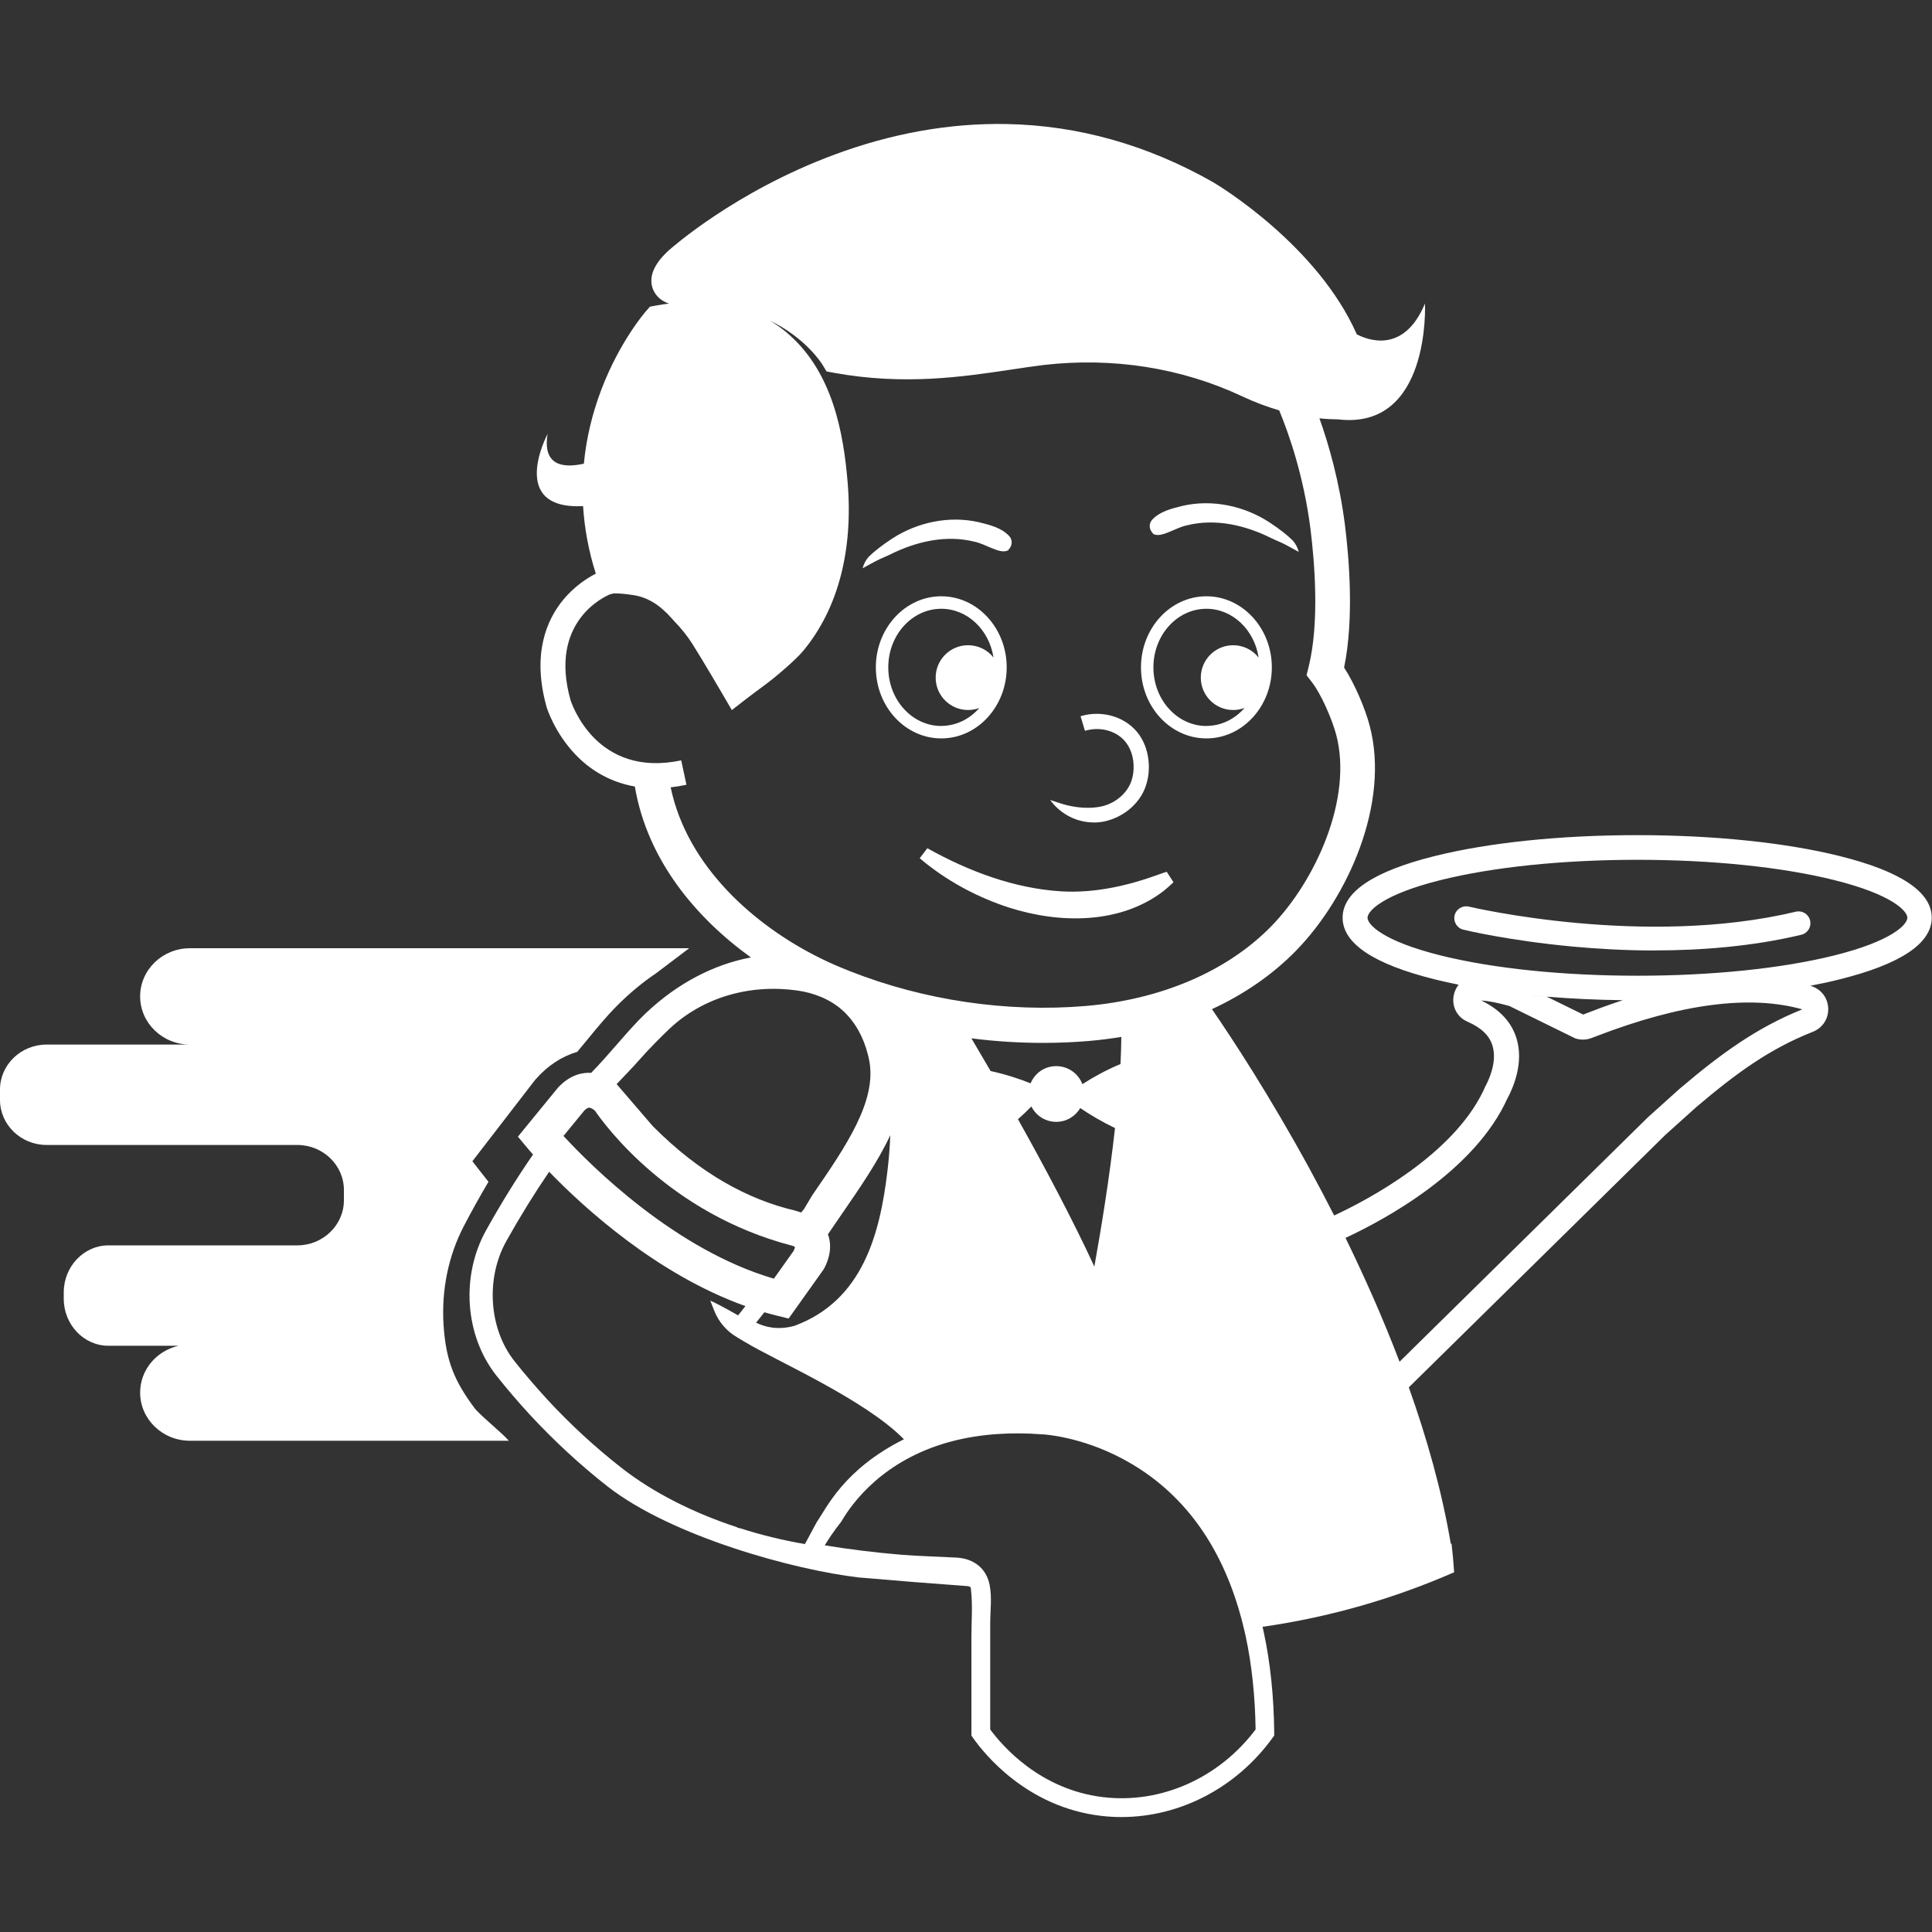 <svg width="1024" height="1024" viewBox="0 0 1024 1024" fill="none" xmlns="http://www.w3.org/2000/svg">
<rect x="0" y="0" width="1024" height="1024" fill="#333333" stroke="none"/>
<g clip-path="url(#clip0_2_95)">
<path d="M365.193 502.647L347.682 515.891C340.446 520.772 333.551 526.507 327.1 532.992C321.57 538.522 316.484 544.7 311.603 550.673L310.852 551.595C309.18 553.609 307.575 555.588 305.937 557.5C297.813 559.889 290.27 564.804 284.023 571.938L283.443 572.587L250.368 615.492L258.901 626.381C254.43 633.924 250.129 641.638 246.033 649.489C237.636 665.463 233.882 683.827 235.11 702.532C236.373 721.442 240.947 732.126 251.494 746.291C254.089 749.807 266.889 760.149 269.687 763.631H100.693C93.389 763.631 86.801 760.764 82.022 756.156C77.244 751.548 74.274 745.165 74.274 738.099C74.274 726.05 82.944 715.947 94.618 713.284H57.446C44.442 713.284 33.792 702.089 33.792 688.401V684.954C33.792 671.266 44.476 660.07 57.446 660.07H157.594C171.179 660.07 182.272 649.318 182.272 636.211V630.682C182.272 617.574 171.179 606.857 157.594 606.857H24.678C11.093 606.857 0 596.105 0 582.997V577.468C0 564.361 11.093 553.643 24.678 553.643H100.693C93.389 553.643 86.801 550.775 82.022 546.167C77.244 541.559 74.274 535.177 74.274 528.111C74.274 514.014 86.118 502.579 100.693 502.579H365.193V502.647Z" fill="white"/>
<path d="M513.16 840.704C514.662 841.216 514.458 841.045 514.662 842.854C515.584 850.978 514.867 859.204 514.867 867.362V893.372C514.867 902.212 514.867 911.019 514.867 919.859L515.755 921.156C521.728 929.656 544.256 957.747 583.441 962.424C587.093 962.867 590.746 963.072 594.398 963.072C625.289 963.072 655.223 947.644 674.406 921.19L675.362 919.859V918.221C675.157 899.174 673.314 881.357 669.833 865.178C669.628 864.188 669.389 863.232 669.184 862.242C704.751 857.156 738.85 847.292 770.731 833.331C770.355 827.631 769.843 822.306 769.331 818.108C769.195 818.142 769.092 818.21 768.956 818.278C764.245 790.357 756.292 762.232 746.701 735.334C746.496 734.72 746.257 734.106 746.052 733.491C746.291 734.106 746.496 734.72 746.701 735.334L882.654 601.532L899.174 586.684C920.201 568.866 937.848 555.93 960.888 546.85C966.042 544.802 969.25 539.887 968.977 534.323C968.738 528.759 965.12 524.117 959.727 522.547C959.659 522.547 959.556 522.513 959.454 522.479C964.915 521.455 970.138 520.329 975.087 519.066C1007.45 511.01 1023.86 500.019 1023.86 486.4C1023.86 472.781 1007.45 461.79 975.087 453.734C946.347 446.566 908.22 442.641 867.738 442.641C827.255 442.641 789.163 446.566 760.388 453.734C728.03 461.79 711.612 472.781 711.612 486.4C711.612 500.019 728.03 511.01 760.388 519.066C764.45 520.056 768.683 521.011 773.086 521.899C771.857 523.503 770.97 525.346 770.526 527.428C769.331 533.47 772.233 539.102 777.83 541.525C785.135 544.7 789.47 548.898 791.074 554.325C793.6 562.756 789.197 572.348 787.012 576.307C786.876 576.614 786.739 576.922 786.603 577.263C786.466 577.57 786.33 577.877 786.159 578.219C769.877 612.147 725.333 635.768 707.14 644.233C702.669 635.494 698.3 627.2 694.101 619.486C672.597 580.096 652.663 549.82 642.355 534.869C659.422 526.985 674.509 516.574 686.831 503.979C714.513 475.682 736.836 425.574 725.948 384.614C723.593 375.637 718.131 362.633 712.397 353.826C717.756 327.987 715.025 295.799 712.875 278.426C709.939 255.317 704.307 235.657 699.324 221.73C703.01 222.106 706.321 222.242 709.154 222.276C758.477 228.113 755.268 160.87 755.268 160.87C744.004 187.938 724.617 180.087 719.121 177.186C698.266 129.911 645.871 98.27 643.174 96.7L643.004 96.597C608.29 76.834 571.494 66.458 533.572 65.741C503.296 65.16 472.337 70.69 441.549 82.227C389.359 101.717 355.942 131.413 354.577 132.608L354.441 132.71C351.471 135.509 342.426 143.906 346.078 153.259C347.682 157.321 350.993 159.71 354.577 160.905C352.154 161.178 349.833 161.553 347.648 161.963L344.474 162.543L342.357 164.966C341.811 165.615 328.567 180.873 318.874 206.097C313.89 219.102 310.75 232.38 309.453 245.76C298.223 248.286 287.505 246.682 290.236 229.99C290.236 229.99 268.766 270.234 309.043 268.254C309.794 280.303 312.047 292.284 315.802 304.06C311.706 306.108 304.572 310.511 298.394 318.054C290.031 328.26 281.737 346.317 289.69 374.648V374.784C289.894 375.33 293.922 388.335 304.981 399.906C311.706 406.972 321.946 414.31 336.486 416.87C343.006 455.646 368.708 486.366 397.995 507.46C378.129 511.181 358.844 521.353 342.426 536.883C337.374 541.662 332.356 547.396 327.1 553.438C322.594 558.558 318.054 563.814 313.344 568.627C308.804 568.354 302.217 569.549 295.799 576.41L274.5 602.453L279.415 608.324C279.689 608.7 280.747 609.929 282.522 611.908C273.647 624.777 265.318 638.259 257.638 652.083C244.122 676.352 246.409 707.994 263.1 729.088C268.766 736.222 274.705 743.185 280.815 749.807C293.649 763.665 307.507 776.465 322.048 787.866C356.318 814.558 421.444 832.205 455.339 836.096C465.203 836.881 475.034 837.769 484.898 838.554M355.396 417.314C358.093 417.007 360.892 416.563 363.827 415.949L361.062 403.012C316.143 412.501 303.07 373.146 302.353 370.927C290.816 329.694 320.137 316.314 323.379 314.982C324.096 314.778 324.779 314.641 325.495 314.505H326.11C326.11 314.505 329.865 314.47 335.974 315.46C346.556 317.133 353.178 324.574 356.762 328.568C357.171 329.045 357.547 329.489 357.888 329.83L358.093 330.035C361.404 333.449 364.339 337.169 366.899 341.163C372.975 350.788 382.464 367.07 382.566 367.241L387.891 376.354L396.254 369.869C397.21 369.152 398.575 368.162 400.111 366.967C403.9 364.203 409.054 360.38 412.877 357.103C419.396 351.573 423.561 347.614 426.018 344.61C444.177 322.492 452.198 291.84 449.297 256.068C447.113 229.547 441.412 196.437 416.358 175.753C413.696 173.568 410.897 171.622 408.098 169.95C426.906 179.063 435.405 192.41 435.917 193.297L438.101 196.881L442.231 197.632C479.266 204.356 510.293 199.714 535.245 195.994C541.525 195.038 547.465 194.15 553.028 193.468C589.858 189.201 626.347 194.97 658.671 210.193C665.429 213.367 671.915 215.723 677.99 217.498C683.145 229.888 691.063 252.45 694.613 280.644C696.73 297.745 699.46 329.933 693.589 353.485L692.497 357.888L695.262 361.472C700.177 367.718 706.014 381.167 708.198 389.359C717.175 423.253 697.173 467.012 673.758 490.974C650.445 514.799 615.526 529.784 575.386 533.197C533.641 536.713 489.677 530.193 450.628 514.799C448 513.775 445.406 512.683 442.812 511.59C440.115 510.396 437.35 509.167 434.62 507.767C400.35 490.871 364.271 459.571 355.465 417.28L355.396 417.314ZM605.628 559.616C604.296 560.026 602.965 560.469 601.634 560.947C602.999 560.469 604.331 560.026 605.628 559.616ZM573.679 574.601C571.563 569.037 566.17 565.077 559.855 565.077C553.54 565.077 548.454 568.832 546.236 574.191C540.228 571.768 533.129 569.446 525.039 567.671C524.663 567.569 524.254 567.501 523.844 567.433C524.22 567.501 524.629 567.603 525.039 567.671C521.25 561.186 517.837 555.315 514.867 550.332C527.531 551.97 540.262 552.755 552.926 552.755C560.981 552.755 568.969 552.414 576.853 551.765C582.758 551.253 588.629 550.537 594.33 549.581C594.295 554.189 594.125 559.002 593.886 563.951C586.069 567.228 579.345 570.982 573.679 574.635V574.601ZM590.984 597.845C588.015 624.572 583.578 651.605 580.028 671.3C568.286 645.871 553.199 617.609 539.546 593.203C542.14 590.916 544.495 588.664 546.645 586.445C549.069 591.292 554.052 594.603 559.821 594.603C565.282 594.603 569.993 591.667 572.553 587.298C577.775 590.848 583.919 594.5 590.95 597.88L590.984 597.845ZM515.755 565.965C515.755 565.965 515.413 565.931 515.209 565.897C515.072 565.897 514.901 565.862 514.765 565.828C514.901 565.828 515.038 565.862 515.209 565.897C515.413 565.897 515.584 565.931 515.755 565.965ZM438.784 654.268C441.139 650.786 443.494 647.339 445.815 643.994C455.714 629.623 465.374 615.663 471.859 601.668C471.654 607.744 471.142 614.093 470.357 620.715C466.398 653.79 457.387 689.391 420.932 702.771C420.932 702.771 420.898 702.771 420.864 702.771C412.126 705.126 405.299 703.317 400.759 701.03L405.129 695.535C407.347 696.184 409.634 696.764 411.887 697.344L417.997 698.846L436.224 673.246L436.668 672.529C437.589 670.959 441.993 662.801 438.852 654.268H438.784ZM326.827 574.601C330.479 570.709 335.155 565.999 338.569 562.074C343.552 556.373 350.242 549.649 354.645 545.451C372.531 528.521 397.414 521.489 422.468 524.971C431.343 526.199 440.183 529.647 446.839 535.757C453.461 541.833 457.762 550.093 459.947 558.763C460.22 559.718 460.424 560.708 460.629 561.664C465.101 583.373 448.273 607.71 430.524 633.481L426.12 640.853L424.619 642.662C424.619 642.662 422.332 641.843 421.41 641.638C396.663 635.802 371.132 622.217 345.941 596.821M309.521 588.8C310.135 588.186 311.364 587.025 312.252 587.093C313.105 587.128 314.197 587.742 315.255 588.595C320.922 596.856 355.089 643.311 419.465 660.139C420.454 660.378 421.001 660.651 421.308 660.821C421.308 661.402 421.001 662.289 420.659 662.972L410.18 677.717C357.888 662.494 313.276 617.95 298.667 602.078L309.521 588.834V588.8ZM426.633 818.381C415.13 816.435 403.661 813.636 392.533 810.086L390.69 809.643C390.69 809.643 390.69 809.643 390.758 809.506C367.753 801.963 346.317 791.211 329.591 778.138C315.529 767.181 302.148 754.859 289.792 741.444C283.921 735.027 278.153 728.337 272.657 721.408C259.14 704.341 257.331 677.683 268.288 657.954C275.354 645.291 282.999 632.9 291.055 621.056C309.555 640.171 348.262 675.533 395.093 692.258L391.202 697.173C383.078 692.497 377.549 689.766 376.457 689.357L378.505 694.579C380.826 700.518 385.058 705.502 390.554 708.71C390.588 708.71 390.656 708.779 390.69 708.813C392.055 709.598 393.523 710.52 395.162 711.475C395.162 711.475 395.162 711.475 395.196 711.509H395.264C410.01 720.589 458.411 741.649 479.095 762.846C447.078 778.854 437.999 799.471 432.879 806.776L426.633 818.381ZM584.67 952.525C551.287 948.531 531.354 925.491 524.834 916.651V860.433C524.834 853.606 525.858 846.677 524.493 839.919C522.718 831.113 515.994 826.095 507.187 825.583C497.22 825.003 487.253 824.832 477.32 824.013C463.087 822.818 449.673 821.112 437.146 819.064C438.204 817.323 439.33 815.514 440.593 813.67C442.095 811.52 443.904 808.994 446.054 806.298H446.02C451.925 796.16 468.378 773.905 503.057 764.314C503.603 764.177 504.149 764.006 504.73 763.87C508.416 762.914 512.307 762.095 516.369 761.446C520.329 760.832 524.39 760.354 528.589 760.081C536.303 759.535 544.358 759.603 552.653 760.252H552.823C553.028 760.252 572.348 761.242 594.637 773.018C624.401 788.719 645.12 815.241 656.247 851.866C657.408 855.62 658.466 859.546 659.388 863.539C659.695 864.768 659.968 865.997 660.241 867.26C663.484 882.313 665.225 898.935 665.498 916.651C646.076 942.456 615.287 956.177 584.704 952.525H584.67ZM890.675 576.683L873.813 591.838L873.711 591.906L741.786 721.749C732.911 698.402 722.944 676.181 713.148 656.111C733.355 646.724 781.688 620.919 799.095 581.871C799.095 581.871 799.096 581.871 799.164 581.837C802.338 575.829 807.561 563.132 803.874 550.673C801.28 541.867 794.965 535.04 785.101 530.296C788.89 530.5 793.873 531.49 799.983 533.197L834.867 550.332L835.413 550.502C838.11 551.288 840.841 551.185 843.469 550.195C844.151 549.956 845.073 549.615 846.199 549.171C890.846 531.968 927.539 527.189 955.255 534.972C931.021 544.7 911.872 558.694 890.709 576.683H890.675ZM810.53 527.394C813.568 527.701 816.674 527.974 819.814 528.247C832.717 529.34 846.268 529.954 860.126 530.125C851.866 532.821 845.312 535.347 841.421 536.849C840.533 537.19 839.748 537.463 839.134 537.737L819.814 528.247C817.766 528.077 815.718 527.872 813.67 527.701C812.612 527.599 811.554 527.497 810.53 527.394ZM972.083 506.436C944.333 513.331 907.298 517.154 867.874 517.154C828.45 517.154 791.45 513.331 763.665 506.436C732.911 498.79 724.821 490.018 724.821 486.434C724.821 482.85 732.945 474.078 763.665 466.432C791.415 459.537 828.45 455.714 867.874 455.714C907.298 455.714 944.333 459.537 972.083 466.432C1002.84 474.078 1010.93 482.85 1010.93 486.434C1010.93 490.018 1002.8 498.79 972.083 506.436Z" fill="white"/>
<path d="M877.09 503.774C860.911 503.774 845.995 502.852 833.502 501.692C799.744 498.551 776.568 492.988 775.612 492.749C772.233 491.93 770.185 488.55 770.97 485.171C771.789 481.792 775.168 479.744 778.547 480.529C779.469 480.734 871.39 502.443 951.808 483.226C955.187 482.406 958.566 484.489 959.386 487.868C960.205 491.247 958.123 494.626 954.743 495.445C928.563 501.692 901.393 503.74 877.124 503.74L877.09 503.774Z" fill="white"/>
<path d="M491.486 449.57C513.297 461.756 537.463 470.903 562.551 472.439C580.233 473.463 597.811 469.47 614.332 463.428C615.663 462.95 617.028 462.472 618.394 462.063L621.978 467.627C620.305 469.231 618.564 470.733 616.789 472.2C593.579 490.052 561.391 489.574 534.596 480.973C518.827 475.819 504.013 468.036 491.008 457.796C489.813 456.84 488.687 455.919 487.492 454.861L491.486 449.604V449.57Z" fill="white"/>
<path d="M498.893 316.04C479.778 316.04 464.213 332.936 464.213 353.724C464.213 374.511 479.778 391.373 498.893 391.373C518.008 391.373 533.572 374.477 533.572 353.724C533.572 332.971 518.008 316.04 498.893 316.04ZM498.893 384.785C483.396 384.785 470.801 370.859 470.801 353.724C470.801 336.589 483.396 322.662 498.893 322.662C512.785 322.662 524.322 333.858 526.575 348.501C523.435 344.508 518.554 341.982 513.092 341.982C503.603 341.982 495.923 349.662 495.923 359.151C495.923 368.64 503.603 376.32 513.092 376.32C515.209 376.32 517.222 375.944 519.066 375.228C513.98 381.099 506.812 384.751 498.859 384.751L498.893 384.785Z" fill="white"/>
<path d="M639.42 316.04C620.305 316.04 604.74 332.936 604.74 353.724C604.74 374.511 620.305 391.373 639.42 391.373C658.535 391.373 674.099 374.477 674.099 353.724C674.099 332.971 658.535 316.04 639.42 316.04ZM639.42 384.785C623.923 384.785 611.328 370.859 611.328 353.724C611.328 336.589 623.923 322.662 639.42 322.662C653.312 322.662 664.849 333.858 667.102 348.535C663.962 344.542 659.081 341.982 653.619 341.982C644.13 341.982 636.45 349.662 636.45 359.151C636.45 368.64 644.13 376.32 653.619 376.32C655.736 376.32 657.749 375.944 659.627 375.228C654.507 381.099 647.339 384.751 639.42 384.751V384.785Z" fill="white"/>
<path d="M534.118 291.772C529.92 293.854 522.411 288.256 516.403 287.095C501.385 283.341 485.547 287.027 471.928 293.82C469.743 294.912 466.227 296.243 463.394 297.813L457.216 301.192C457.455 300.237 457.865 299.042 458.581 297.745C459.196 296.619 459.913 295.697 460.493 295.049C463.019 292.557 467.217 289.143 472.713 285.559C486.127 276.787 503.057 273.169 518.827 276.787C524.664 278.255 530.773 279.688 534.904 284.126C536.542 285.901 536.644 288.597 535.177 290.543C534.63 291.26 534.187 291.84 534.187 291.84L534.118 291.772Z" fill="white"/>
<path d="M611.465 283.102C615.663 285.184 623.172 279.586 629.18 278.426C644.199 274.671 660.036 278.357 673.656 285.15C675.84 286.242 679.356 287.573 682.189 289.143L688.367 292.523C688.128 291.567 687.719 290.372 687.002 289.075C686.387 287.949 685.671 287.027 685.09 286.379C682.564 283.887 678.366 280.474 672.871 276.89C659.456 268.117 642.526 264.499 626.756 268.117C620.92 269.585 614.81 271.019 610.68 275.456C609.041 277.231 608.939 279.927 610.407 281.873C610.953 282.59 611.396 283.17 611.396 283.17L611.465 283.102Z" fill="white"/>
<path d="M579.721 435.917C570.778 435.917 562.108 431.582 556.612 424.004L561.698 425.677C566.921 427.383 572.348 428.305 577.843 428.134C580.267 428.066 582.758 427.759 585.079 427.11C592.93 424.858 599.04 418.577 600.303 411.511L600.439 410.999C600.439 410.999 602.522 401.886 597.299 394.24C592.759 387.618 583.612 384.785 575.044 387.345L572.723 379.597C584.636 376.047 597.436 380.211 603.955 389.666C610.372 399.019 609.041 410.078 608.222 413.15C606.31 423.253 598.118 431.752 587.298 434.893C584.806 435.61 582.246 435.951 579.721 435.951V435.917Z" fill="white"/>
</g>
<defs>
<clipPath id="clip0_2_95">
<rect width="1024" height="1024" fill="white"/>
</clipPath>
</defs>
</svg>
